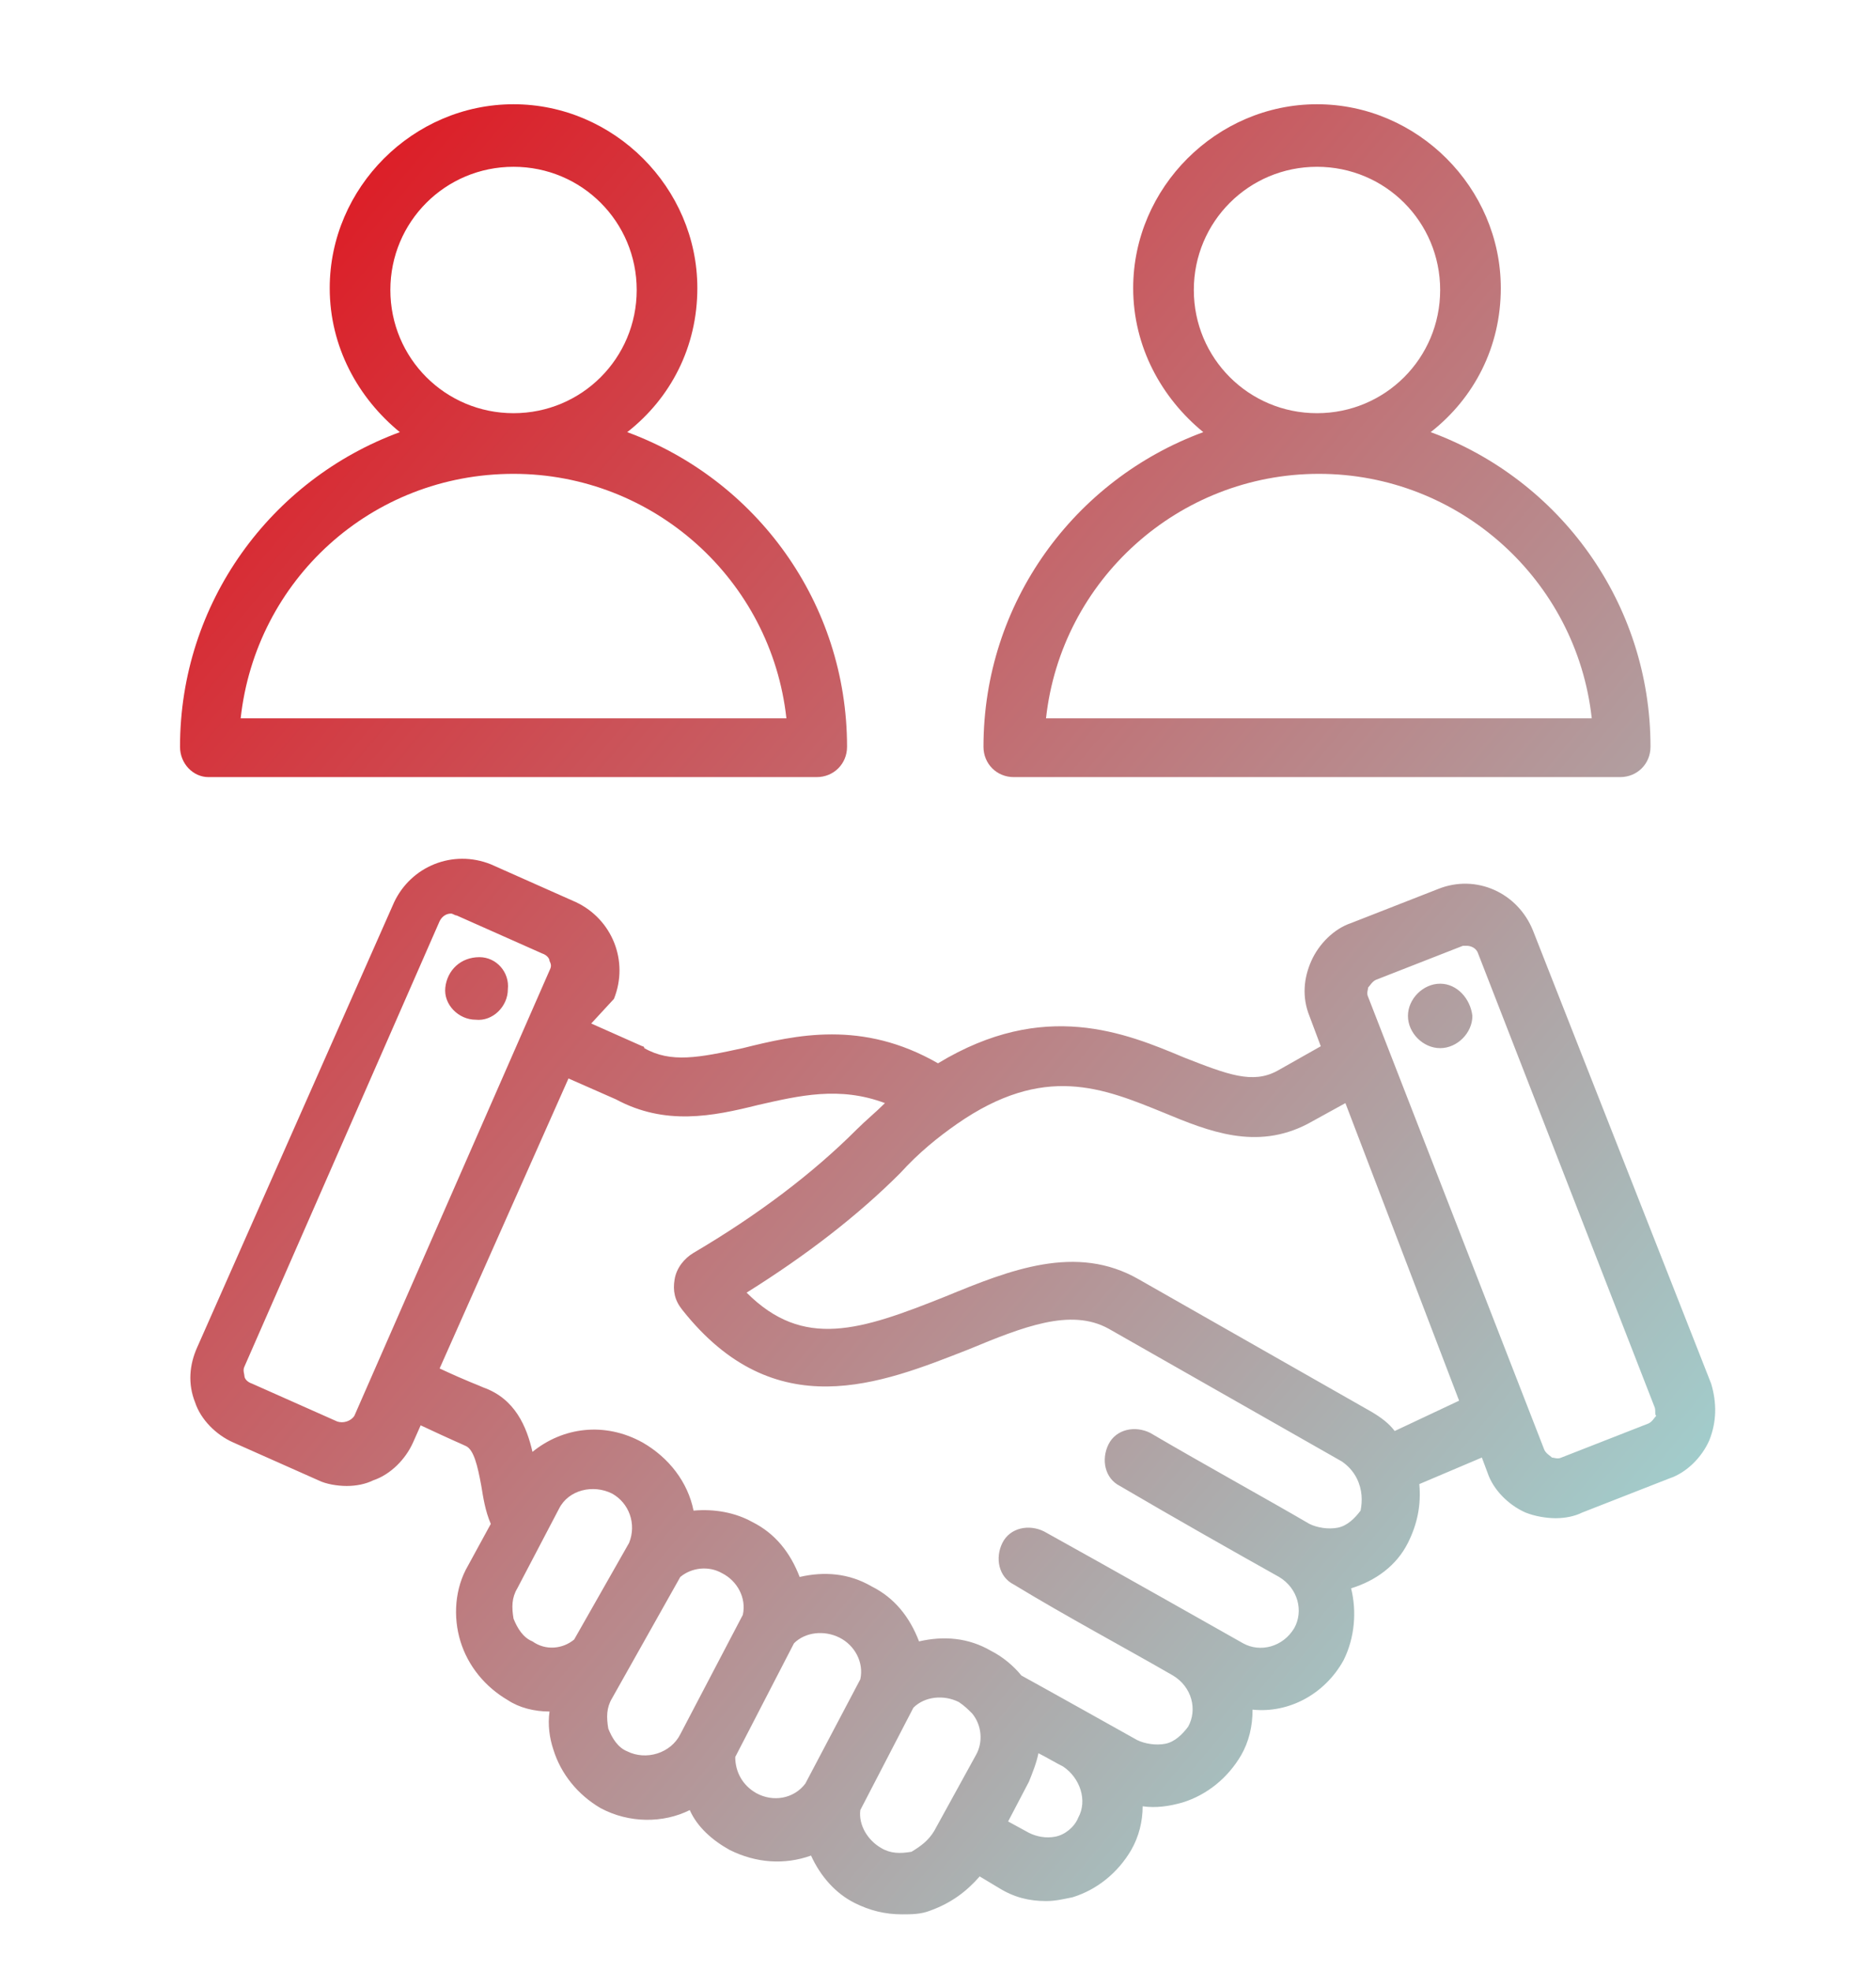 <?xml version="1.0" encoding="utf-8"?>
<!-- Generator: Adobe Illustrator 24.0.1, SVG Export Plug-In . SVG Version: 6.00 Build 0)  -->
<svg version="1.1" id="Layer_1" xmlns="http://www.w3.org/2000/svg" xmlns:xlink="http://www.w3.org/1999/xlink" x="0px" y="0px"
	 viewBox="0 0 99 104" style="enable-background:new 0 0 99 104;" xml:space="preserve">
<style type="text/css">
	.st0{fill:url(#SVGID_1_);}
</style>
<g>
	<linearGradient id="SVGID_1_" gradientUnits="userSpaceOnUse" x1="12.799" y1="17.203" x2="87.209" y2="79.751">
		<stop  offset="0" style="stop-color:#DC1F28"/>
		<stop  offset="1" style="stop-color:#A2CCCB"/>
	</linearGradient>
	<path class="st0" d="M26.8,52.2c0,0.9-0.8,1.7-1.7,1.6c-0.9,0-1.7-0.8-1.6-1.7c0,0,0,0,0,0c0.1-0.9,0.8-1.6,1.8-1.6
		C26.2,50.5,26.9,51.3,26.8,52.2z M90.2,76c-0.4,0.9-1.2,1.7-2.1,2l-4.6,1.8c-0.4,0.2-0.9,0.3-1.4,0.3c-0.5,0-1.1-0.1-1.6-0.3
		c-0.9-0.4-1.7-1.2-2-2.1l-0.3-0.8l-3.3,1.4c0.1,1.1-0.1,2.1-0.6,3.1c-0.6,1.2-1.7,2-3,2.4c0.3,1.2,0.2,2.6-0.4,3.8
		c-1,1.8-2.9,2.8-4.8,2.6c0,0.9-0.2,1.7-0.6,2.4c-0.7,1.2-1.8,2.1-3.1,2.5c-0.7,0.2-1.4,0.3-2.1,0.2c0,0.8-0.2,1.6-0.6,2.3
		c-0.7,1.2-1.8,2.1-3.1,2.5c-0.5,0.1-0.9,0.2-1.4,0.2c-0.9,0-1.7-0.2-2.5-0.7l-1-0.6c-0.7,0.8-1.5,1.4-2.6,1.8
		c-0.5,0.2-1,0.2-1.5,0.2c-0.9,0-1.7-0.2-2.5-0.6c-1-0.5-1.8-1.4-2.3-2.5c-1.4,0.5-2.9,0.4-4.3-0.3c-0.9-0.5-1.7-1.2-2.1-2.1
		c-1.4,0.7-3.2,0.7-4.7-0.1c-1.2-0.7-2.1-1.8-2.5-3.1c-0.2-0.6-0.3-1.3-0.2-2c-0.8,0-1.6-0.2-2.2-0.6c-1.2-0.7-2.1-1.8-2.5-3.1
		c-0.4-1.3-0.3-2.8,0.4-4l1.2-2.2c-0.3-0.7-0.4-1.4-0.5-2c-0.2-1.1-0.4-1.9-0.8-2.1c-0.2-0.1-0.7-0.3-2.4-1.1l-0.4,0.9
		c-0.4,0.9-1.2,1.7-2.1,2c-0.4,0.2-0.9,0.3-1.4,0.3c-0.5,0-1.1-0.1-1.5-0.3l-4.5-2c-0.9-0.4-1.7-1.2-2-2.1c-0.4-1-0.3-2,0.1-2.9
		l10.4-23.5c0.9-1.9,3.1-2.8,5.1-2l4.5,2c1.9,0.9,2.8,3.1,2,5.1L31.2,54l2.7,1.2c0,0,0.1,0,0.1,0.1c1.4,0.8,2.9,0.5,5.2,0
		c2.8-0.7,6.3-1.5,10.3,0.8c5.6-3.4,9.9-1.6,13-0.3c2.3,0.9,3.6,1.4,4.9,0.7l2.3-1.3l-0.6-1.6c-0.4-1-0.3-2,0.1-2.9
		c0.4-0.9,1.2-1.7,2.1-2l4.6-1.8c2-0.8,4.2,0.2,5,2.2L90.3,73C90.6,74,90.6,75,90.2,76L90.2,76z M29,51.2c0.1-0.2,0.1-0.3,0-0.5
		c0-0.1-0.1-0.3-0.4-0.4l-4.5-2c-0.1,0-0.2-0.1-0.3-0.1c-0.3,0-0.5,0.2-0.6,0.4L12.9,72.1c-0.1,0.2,0,0.4,0,0.5
		c0,0.1,0.1,0.3,0.4,0.4l4.5,2c0.3,0.1,0.7,0,0.9-0.3L29,51.2z M30.3,86.5l2.9-5.1c0.4-1,0-2.1-0.9-2.6c-1-0.5-2.3-0.2-2.8,0.8
		l-2.2,4.2c-0.3,0.5-0.3,1-0.2,1.6c0.2,0.5,0.5,1,1,1.2C28.8,87.1,29.7,87,30.3,86.5L30.3,86.5z M35.9,91.5l3.3-6.3
		c0.2-0.9-0.3-1.8-1.1-2.2c-0.7-0.4-1.6-0.3-2.2,0.2l-3.6,6.4c-0.3,0.5-0.3,1-0.2,1.6c0.2,0.5,0.5,1,1,1.2
		C34.1,92.9,35.4,92.5,35.9,91.5L35.9,91.5z M42.5,94.1l2.9-5.5c0.2-0.9-0.3-1.8-1.1-2.2c-0.8-0.4-1.8-0.3-2.4,0.3l-3.1,6
		c0,0.8,0.4,1.5,1.1,1.9C40.8,95.1,41.9,94.9,42.5,94.1L42.5,94.1z M49.3,96.6l2.2-4c0.4-0.7,0.3-1.6-0.2-2.2
		c-0.2-0.2-0.4-0.4-0.7-0.6c-0.8-0.4-1.8-0.3-2.4,0.3l-2.8,5.4c-0.1,0.8,0.4,1.6,1.1,2c0.5,0.3,1,0.3,1.6,0.2
		C48.6,97.4,49,97.1,49.3,96.6L49.3,96.6z M56.1,93.2C56.1,93.2,56.1,93.2,56.1,93.2c-0.4-0.2-0.9-0.5-1.3-0.7
		c-0.1,0.5-0.3,1-0.5,1.5l-1.1,2.1l1.1,0.6c0.4,0.2,0.9,0.3,1.4,0.2c0.5-0.1,1-0.5,1.2-1C57.4,95,57,93.8,56.1,93.2L56.1,93.2z
		 M71.6,78c-0.2-0.4-0.5-0.7-0.8-0.9l-12.3-7c-2-1.1-4.5-0.1-7.4,1.1C46.5,73,40.9,75.3,36,69.1c-0.4-0.5-0.5-1-0.4-1.6
		c0.1-0.6,0.5-1.1,1-1.4c3.4-2,6.3-4.2,8.6-6.5c0.5-0.5,1-0.9,1.5-1.4c-2.4-0.9-4.5-0.4-6.7,0.1c-2.4,0.6-4.9,1.1-7.5-0.3L30,56.9
		l-6.8,15.3c1.5,0.7,2.1,0.9,2.3,1c1.7,0.6,2.3,2.1,2.6,3.4c1.6-1.3,3.8-1.6,5.8-0.5c1.4,0.8,2.4,2.1,2.7,3.6
		c1.1-0.1,2.2,0.1,3.1,0.6c1.2,0.6,2,1.6,2.5,2.9c1.3-0.3,2.6-0.2,3.8,0.5c1.2,0.6,2,1.6,2.5,2.9c1.3-0.3,2.6-0.2,3.8,0.5
		c0.6,0.3,1.2,0.8,1.6,1.3C55,89,60,91.8,60,91.8c0.4,0.2,1,0.3,1.5,0.2c0.5-0.1,0.9-0.5,1.2-0.9c0.5-0.9,0.2-2.1-0.8-2.7l0,0
		c-2.6-1.5-5.6-3.1-8.4-4.8c-0.8-0.4-1-1.4-0.6-2.2c0.4-0.8,1.4-1,2.2-0.6c0,0,0,0,0,0c2.9,1.6,10.5,5.9,10.5,5.9
		c0.9,0.5,2.1,0.2,2.7-0.8c0.5-0.9,0.2-2.1-0.8-2.7l0,0c-2.5-1.4-5.5-3.1-8.4-4.8c-0.8-0.4-1-1.4-0.6-2.2c0.4-0.8,1.4-1,2.2-0.6
		c0,0,0,0,0,0c2.9,1.7,6,3.4,8.4,4.8c0.4,0.2,1,0.3,1.5,0.2c0.5-0.1,0.9-0.5,1.2-0.9C71.9,79.2,71.9,78.6,71.6,78L71.6,78z M77,73.9
		L71,58.2l-2,1.1c-2.7,1.4-5.2,0.4-7.6-0.6c-3.2-1.3-6.3-2.6-10.9,0.6c-1,0.7-2,1.5-3,2.6c-2.2,2.2-4.9,4.3-8.1,6.3
		c3,3,6,2,10.5,0.2c3.4-1.4,6.9-2.8,10.2-0.9l12.3,7c0.5,0.3,0.9,0.6,1.2,1L77,73.9z M87.3,74.2L78,50.3c-0.1-0.3-0.4-0.4-0.6-0.4
		c-0.1,0-0.2,0-0.2,0l-4.6,1.8c-0.2,0.1-0.3,0.3-0.4,0.4c0,0.1-0.1,0.3,0,0.5l9.3,23.9c0.1,0.2,0.3,0.3,0.4,0.4c0.1,0,0.3,0.1,0.5,0
		l4.6-1.8c0.2-0.1,0.3-0.3,0.4-0.4C87.3,74.6,87.4,74.4,87.3,74.2L87.3,74.2z M76,51.9c-0.9,0-1.7,0.8-1.7,1.7
		c0,0.9,0.8,1.7,1.7,1.7c0.9,0,1.7-0.8,1.7-1.7C77.6,52.7,76.9,51.9,76,51.9z M51.9,39.4c0-7.6,4.8-14.1,11.6-16.6
		c-2.2-1.8-3.7-4.5-3.7-7.6c0-5.3,4.4-9.7,9.7-9.7s9.7,4.4,9.7,9.7c0,3.1-1.4,5.8-3.7,7.6c6.8,2.5,11.6,9,11.6,16.6
		c0,0.9-0.7,1.6-1.6,1.6H53.5C52.6,41,51.9,40.3,51.9,39.4C51.9,39.4,51.9,39.4,51.9,39.4L51.9,39.4z M63,15.3
		c0,3.6,2.9,6.5,6.5,6.5s6.5-2.9,6.5-6.5s-2.9-6.5-6.5-6.5S63,11.7,63,15.3L63,15.3z M55.2,37.9H84C83.2,30.6,77,25,69.6,25
		S56,30.6,55.2,37.9z M9.5,39.4c0-7.6,4.8-14.1,11.6-16.6c-2.2-1.8-3.7-4.5-3.7-7.6c0-5.3,4.4-9.7,9.7-9.7c5.3,0,9.7,4.4,9.7,9.7
		c0,3.1-1.4,5.8-3.7,7.6c6.8,2.5,11.6,9,11.6,16.6c0,0.9-0.7,1.6-1.6,1.6H11C10.2,41,9.5,40.3,9.5,39.4L9.5,39.4z M20.6,15.3
		c0,3.6,2.9,6.5,6.5,6.5c3.6,0,6.5-2.9,6.5-6.5s-2.9-6.5-6.5-6.5S20.6,11.7,20.6,15.3z M12.7,37.9h28.8C40.7,30.6,34.5,25,27.1,25
		C19.6,25,13.5,30.6,12.7,37.9z"/>
</g>
</svg>
